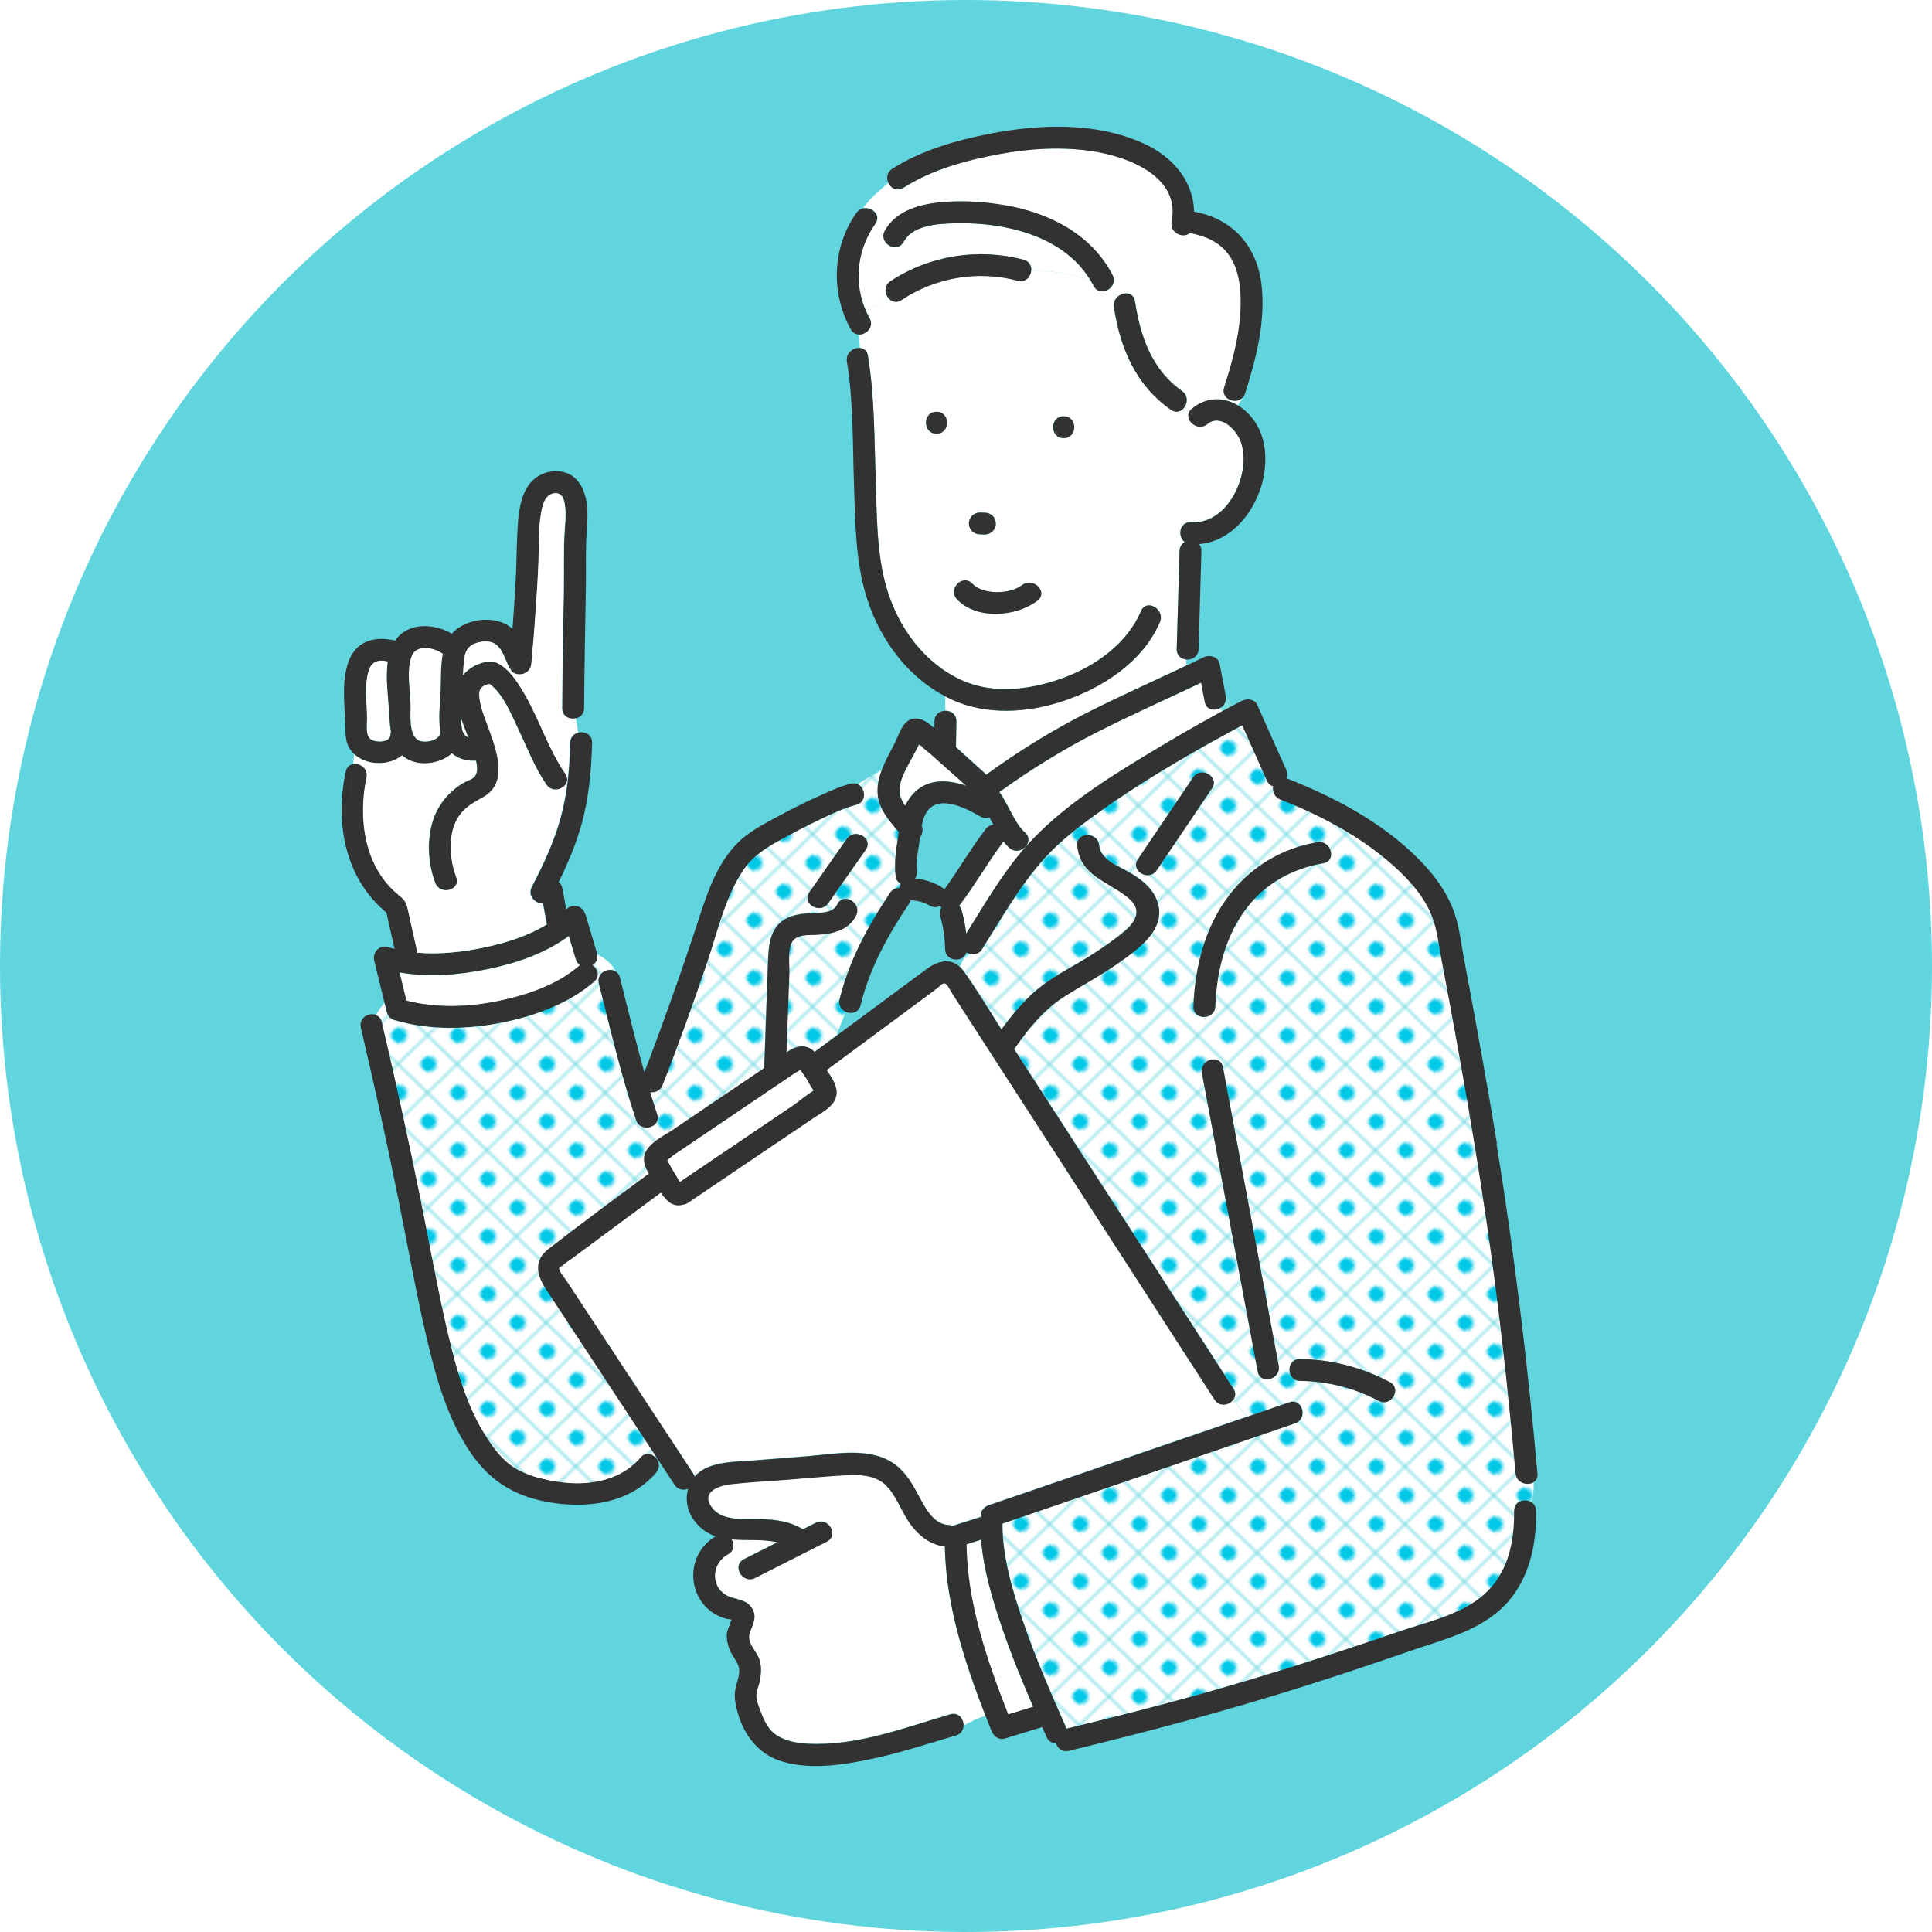 <?xml version="1.0" encoding="UTF-8"?><svg xmlns="http://www.w3.org/2000/svg" xmlns:xlink="http://www.w3.org/1999/xlink" viewBox="0 0 280 280"><defs><style>.f{fill:#fff;}.g{fill:#78dcdc;}.h{fill:#60d5de;}.i{fill:#323232;}.j{fill:url(#e);}.k{fill:none;}.l{fill:#00c8e7;}</style><pattern id="e" x="0" y="0" width="12.5" height="12.5" patternTransform="translate(-3326.29 -7686.02) rotate(-44.14) scale(.46) skewX(1.72)" patternUnits="userSpaceOnUse" viewBox="0 0 12.5 12.5"><g><rect class="k" width="12.5" height="12.5"/><rect class="f" x="0" y="0" width="12.5" height="12.5"/><circle class="l" cx="6.25" cy="6.25" r="2.43"/></g></pattern></defs><g id="a"/><g id="b"><g id="c"><g id="d"><circle class="h" cx="140" cy="140" r="140"/><g><g><path class="f" d="M66.98,105.72c.13,.59,.48,.98,.92,1.18-.37-.94-.76-1.9-1.07-2.87,0,.58,.04,1.15,.15,1.69Z"/><path class="f" d="M56.38,103.12c-.11-2.12-.52-4.87-.18-7.27-1.2-.27-2.28-.16-2.76,1.26-.69,2.07-.3,4.77-.26,6.94,.02,.94-.3,2.59,.61,3.14,.74,.45,2.75,.46,2.79-.71,0-.16,.03-.3,.07-.43-.17-.96-.23-1.97-.28-2.93Z"/><path class="f" d="M63.87,100.07c.07-1.68-.02-3.61,.32-5.34-1.35-.95-3.89-1.44-4.56,.41-.72,1.98-.23,4.71-.14,6.78,.06,1.38-.35,4.56,1.16,5.36,.92,.49,3.21,.05,3.18-1.26-.34-1.94-.04-4.18,.04-5.96Z"/><path class="f" d="M58.9,145.03c4.39,1.11,9.05,.95,13.46,.02,4.04-.85,8.36-2.29,11.53-5.04,.05-.05,.11-.09,.17-.13-.27-.18-.49-.46-.61-.85-.34-1.13-.67-2.26-1.01-3.38-3.4,2.53-7.67,3.97-11.75,4.8-4.13,.84-8.59,1.23-12.79,.48,.33,1.37,.67,2.74,1,4.1Z"/><path class="i" d="M84.79,132.44c-.34-1.14-1.79-1.55-2.65-.7-.02,.02-.05,.05-.07,.07-.19-1.02-.38-2.04-.57-3.07-.08-.42-.27-.71-.53-.9,1.35-2.76,2.55-5.59,3.36-8.55,1.03-3.79,1.38-7.73,1.48-11.64,.03-1.2-1.06-1.7-1.97-1.48,.25,1.76,.42,3.52,.42,5.28,0-1.76-.17-3.52-.42-5.28-.63,.15-1.18,.64-1.19,1.48-.09,3.65-.4,7.27-1.36,10.8-.96,3.54-2.51,6.85-4.2,10.09-.67,1.29,.53,2.48,1.62,2.39,.19,1.02,.37,2.03,.56,3.05-2.85,1.75-6.22,2.76-9.41,3.41-3.04,.62-6.28,.96-9.44,.67,.03-.19,.03-.4-.02-.63-.29-1.28-.57-2.55-.86-3.83-.16-.73-.31-1.47-.49-2.2-.23-.88-.66-1.21-1.38-1.81-4.87-4.03-5.75-11.04-4.51-16.91,.28-1.31-.95-2.12-1.94-1.96-.23,2.06-.4,4.14-.21,6.11-.2-1.96-.03-4.05,.21-6.11-.52,.08-.97,.43-1.12,1.12-1.58,7.47-.11,15.45,5.9,20.42,.39,1.75,.78,3.5,1.18,5.26-.34-.08-.67-.17-1-.27-1.19-.37-2.22,.81-1.95,1.95,.5,2.05,1,4.1,1.5,6.15,.38-.45,.74-.87,.99-1.28-.24,.4-.61,.83-.99,1.28,.09,.38,.19,.76,.28,1.14,.02,.09,.05,.18,.09,.26,.12,.48,.45,.9,1.06,1.08,5.2,1.54,10.79,1.38,16.06,.27,4.61-.97,9.33-2.74,12.93-5.86,.9-.78,.51-1.86-.27-2.37,.51-.3,.84-.87,.67-1.6-.61-.28-1.27-.46-1.95-.54,.68,.08,1.34,.26,1.95,.54,0-.03-.01-.06-.02-.1l-1.71-5.74Zm-.9,7.56c-3.18,2.75-7.49,4.19-11.53,5.04-4.41,.93-9.07,1.09-13.46-.02-.33-1.37-.67-2.74-1-4.1,4.21,.75,8.67,.37,12.79-.48,4.08-.83,8.35-2.28,11.75-4.8,.34,1.13,.67,2.26,1.01,3.38,.12,.4,.34,.67,.61,.85-.06,.04-.11,.08-.17,.13Z"/><path class="i" d="M84.87,72.14c-.36-1.65-1.34-3.22-3.06-3.69-1.93-.53-4.06,.24-5.2,1.86-1.22,1.73-1.45,4.01-1.59,6.07-.16,2.56-.14,5.13-.28,7.69-.13,2.36-.29,4.73-.47,7.09-.38-.37-.83-.68-1.39-.9-1.98-.77-4.37-.51-6.18,.57-.48,.29-.88,.63-1.21,1.01-2.57-1.49-6.24-1.7-8.13,.87-.03,.05-.06,.1-.09,.14-2.58-.66-5.33-.15-6.55,2.53-1.3,2.86-.77,6.62-.68,9.7,.03,1.18-.02,2.38,.64,3.42,.19,.31,.43,.58,.69,.82,.09-.78,.19-1.55,.26-2.3-.08,.75-.17,1.52-.26,2.3,.68,.62,1.57,1.02,2.48,1.19,1.61,.3,3.29-.07,4.44-1.03,.55,.5,1.27,.88,2.22,1.06,1.68,.33,3.68-.18,5.01-1.33,.22,.18,.45,.34,.72,.49,.82,.45,1.79,.62,2.76,.56,0,.03,.01,.07,.02,.1,.15,.8,.3,1.75-.37,2.34-.39,.34-1.04,.5-1.49,.77-.56,.34-1.1,.73-1.59,1.16-1.5,1.3-2.56,3.09-3.03,5.02-.66,2.66-.44,5.75,.55,8.31,.72,1.88,3.79,1.07,3.05-.84-.09-.24-.18-.49-.25-.75-.38-1.23-.55-2.54-.54-3.82,.02-1.35,.28-2.7,.95-3.88,.9-1.58,2.25-2.29,3.78-3.15,3.55-1.99,1.99-6.49,.93-9.48-.59-1.65-1.41-3.44-1.53-5.22-.07-1.15,.57-1.49,1.48-1.69,2.02,1.46,3.19,4.53,4.2,6.63,1.28,2.66,2.35,5.53,4.05,7.97,.07,.1,.14,.18,.22,.26,1.24,1.22,3.62-.27,2.52-1.85-2.5-3.61-3.78-7.97-6.02-11.74-.91-1.54-2.07-3.39-3.72-4.24-1.54-.8-4.05,.33-5.09,1.7,.03-.83,.09-1.65,.2-2.46,.18-1.35,.89-2.09,2.3-2.35,2.67-.49,3.15,1.36,4.03,3.37,.08,.18,.18,.33,.28,.45,.46,1.35,2.93,1.13,3.1-.64,.25-2.64,.45-5.28,.64-7.92,.16-2.29,.3-4.58,.39-6.87,.09-2.18,0-4.39,.3-6.55,.18-1.25,.47-3.25,2.04-3.4,1.33-.13,1.48,1.37,1.55,2.4,.08,1.18-.07,2.34-.13,3.52-.14,2.63-.05,5.29-.09,7.92-.09,5.77-.21,11.54-.25,17.3,0,1.23,1.14,1.72,2.06,1.46-.28-1.66-.58-3.32-.84-4.97,.25,1.66,.56,3.32,.84,4.97,.6-.17,1.1-.65,1.11-1.46,.04-5.94,.17-11.87,.26-17.8,.04-2.61-.06-5.26,.12-7.87,.11-1.61,.22-3.22-.13-4.81Zm-28.28,34.35c-.05,1.17-2.05,1.16-2.79,.71-.91-.55-.59-2.2-.61-3.14-.04-2.17-.43-4.87,.26-6.94,.48-1.42,1.56-1.53,2.76-1.26-.35,2.4,.06,5.15,.18,7.27,.05,.96,.11,1.97,.28,2.93-.04,.13-.07,.27-.07,.43Zm7.28-6.41c-.08,1.78-.38,4.01-.04,5.96,.03,1.31-2.26,1.75-3.18,1.26-1.51-.8-1.1-3.97-1.16-5.36-.08-2.08-.58-4.8,.14-6.78,.67-1.85,3.21-1.37,4.56-.41-.35,1.73-.25,3.66-.32,5.34Zm4.02,6.84c-.44-.21-.79-.59-.92-1.18-.11-.54-.15-1.11-.15-1.69,.31,.97,.7,1.93,1.07,2.87Z"/><path class="f" d="M83.51,104.08c-.92,.26-2.07-.23-2.06-1.46,.04-5.77,.16-11.54,.25-17.3,.04-2.63-.04-5.29,.09-7.92,.06-1.18,.22-2.34,.13-3.52-.07-1.03-.22-2.53-1.55-2.4-1.56,.15-1.86,2.15-2.04,3.4-.31,2.16-.22,4.37-.3,6.55-.09,2.29-.23,4.58-.39,6.87-.18,2.64-.39,5.28-.64,7.92-.16,1.77-2.64,2-3.1,.64-.11-.12-.21-.27-.28-.45-.88-2.01-1.36-3.86-4.03-3.37-1.41,.26-2.12,.99-2.3,2.35-.11,.81-.16,1.64-.2,2.46,1.04-1.36,3.56-2.49,5.09-1.7,1.64,.85,2.8,2.7,3.72,4.24,2.24,3.77,3.52,8.13,6.02,11.74,1.1,1.58-1.28,3.08-2.52,1.85-.08-.07-.15-.16-.22-.26-1.69-2.44-2.76-5.31-4.05-7.97-1.01-2.1-2.18-5.16-4.2-6.63-.9,.2-1.55,.54-1.48,1.69,.12,1.77,.94,3.56,1.53,5.22,1.07,2.99,2.62,7.5-.93,9.48-1.53,.86-2.88,1.57-3.78,3.15-.67,1.18-.94,2.54-.95,3.88-.01,1.27,.16,2.59,.54,3.82,.08,.25,.16,.5,.25,.75,.73,1.91-2.33,2.73-3.05,.84-.98-2.56-1.2-5.66-.55-8.31,.48-1.92,1.53-3.72,3.03-5.02,.49-.43,1.03-.82,1.59-1.16,.45-.27,1.1-.43,1.49-.77,.67-.59,.53-1.53,.37-2.34,0-.03-.01-.07-.02-.1-.97,.06-1.93-.11-2.76-.56-.27-.15-.5-.31-.72-.49-1.33,1.15-3.33,1.66-5.01,1.33-.94-.18-1.67-.56-2.22-1.06-1.16,.96-2.83,1.33-4.44,1.03-.91-.17-1.79-.57-2.48-1.19-.06,.47-.11,.94-.17,1.41,.99-.16,2.21,.66,1.94,1.96-1.24,5.87-.35,12.87,4.51,16.91,.72,.6,1.15,.93,1.38,1.81,.19,.73,.33,1.47,.49,2.2,.29,1.28,.57,2.55,.86,3.83,.05,.23,.05,.44,.02,.63,3.15,.28,6.4-.05,9.44-.67,3.19-.65,6.56-1.66,9.41-3.41-.19-1.02-.37-2.03-.56-3.05-1.09,.09-2.29-1.1-1.62-2.39,1.69-3.24,3.24-6.55,4.2-10.09,.96-3.53,1.28-7.15,1.36-10.8,.02-.84,.56-1.33,1.19-1.48-.1-.7-.21-1.4-.33-2.1Z"/><path class="i" d="M94.95,211.15c-1.18,1.33-2.42,2.62-3.73,3.87,1.31-1.25,2.55-2.54,3.73-3.87-.56-.55-1.44-.72-2.1,.05-3.21,3.75-8.4,4.27-13,3.36-1.7-.33-3.45-.81-4.96-1.66-1.78-1.01-3.18-2.77-4.27-4.46-3.08-4.76-4.59-10.43-5.85-15.9-1.45-6.28-2.57-12.64-3.85-18.96-1.73-8.52-3.57-17.01-5.57-25.47-.13-.55-.46-.88-.85-1.03-.44,.9-.53,1.9,.31,3.02-.84-1.12-.75-2.12-.31-3.02-1.04-.4-2.54,.44-2.2,1.87,1.92,8.16,3.71,16.35,5.38,24.57,1.41,6.92,2.61,13.89,4.24,20.76,1.34,5.66,3.04,11.6,6.4,16.42,2.7,3.87,6.08,6,10.68,6.91,5.65,1.11,12.13,.45,16.09-4.18,.66-.78,.43-1.73-.14-2.29Z"/></g><g><path class="j" d="M129.84,127c-.26-1.85,.04-3.68,.31-5.51,.05-.31,.09-.62,.13-.93-1.41-1.64-2.9-3.32-3.06-5.56-.08-1.18,.19-2.35,.63-3.48-1.19,.7-2.43,1.37-3.54,2.15,1.14,.55,1.35,2.56-.22,2.97-1.77,.46-3.49,1.29-5.14,2.07-2.07,.98-4.11,2.05-6.11,3.16-2.08,1.15-3.88,2.34-5.21,4.36-2.64,4-3.72,9.06-5.25,13.55-1.22,3.57-2.47,7.14-3.77,10.69-1.82,.53-2.79,4.33-4.66,6.9,.09,.31,.19,.62,.28,.93-.13-.01-.25-.04-.37-.08-.4,1.61-.83,3.2-1.28,4.78-.16-.16-.3-.38-.39-.64-2.16-6.48-3.74-13.18-5.4-19.8-.4-1.6,1.53-2.46,2.54-1.67-.61-1.16-1.62-2.05-2.8-2.59,.18,.73-.16,1.3-.67,1.6,.78,.5,1.17,1.59,.27,2.37-3.6,3.12-8.32,4.88-12.93,5.86-5.27,1.11-10.86,1.27-16.06-.27-.61-.18-.95-.6-1.06-1.08-.03-.08-.06-.17-.09-.26-.09-.38-.19-.76-.28-1.14-.45,.54-.92,1.11-1.22,1.72,.4,.15,.72,.48,.85,1.03,1.99,8.46,3.84,16.95,5.57,25.47,1.28,6.32,2.4,12.68,3.85,18.96,1.26,5.47,2.76,11.14,5.85,15.9,1.1,1.69,2.49,3.45,4.27,4.46,1.51,.86,3.27,1.33,4.96,1.66,4.6,.91,9.79,.39,13-3.36,.66-.77,1.54-.6,2.1-.05,11.39-12.81,17.3-29.03,27.63-43.96,.32-.63,.95-1.9-.32-2.53-3.8-3.14-7.52-7.14-11.51-10.12,.17-4.91,.35-9.82,.52-14.73,.1-2.89,.2-5.89,3.35-7.03,1.17-.43,2.43-.45,3.66-.5,1.12-.05,2.5-.11,3.05-1.24,.9-1.83,3.63-.22,2.73,1.6-1.08,2.2-3.55,2.71-5.79,2.81-1.12,.05-2.81-.1-3.47,1-.7,1.16-.37,3.3-.42,4.62-.14,3.8-.27,7.6-.41,11.4,.85-.55,1.76-.99,2.66-.83,.58,.1,1.03,.39,1.41,.77,1.09-.8,2.17-1.61,3.26-2.41,.35-1.15,.88-2.27,1.28-3.38-.63-.29-1.11-.94-.89-1.81,1.36-5.59,4.13-10.67,7.31-15.42,.36-.53,.87-.74,1.37-.72,.02-.22,.09-.44,.19-.63-.37-.15-.67-.49-.74-1.05Zm-4.37-3.83c-1.81,2.58-3.62,5.16-5.43,7.74-1.16,1.66-3.91,.07-2.73-1.6,1.81-2.58,3.62-5.16,5.43-7.74,1.16-1.66,3.91-.07,2.73,1.6Z"/><path class="f" d="M176.89,102.58c-.83,.5-2.05,.33-2.27-.88-.17-.92-.35-1.85-.52-2.77-5.05,2.41-10.18,4.67-15.16,7.21-4.93,2.51-9.62,5.42-14.09,8.65,1.39,1.9,2.21,4.55,3.71,5.85,.09,.08,.17,.16,.24,.25-.25-.66-.49-1.34-.99-1.84,.5,.5,.74,1.17,.99,1.84,.17,.21,.25,.44,.27,.67,.07,.16,.15,.31,.24,.46,.16-.17,.32-.35,.48-.52,5.17-5.34,11.84-9.39,18.18-13.19,3.01-1.8,6.06-3.56,9.15-5.22-.08-.17-.15-.35-.21-.52Z"/><path class="f" d="M140.03,135.31c2.82-4.53,5.62-9.36,9.26-13.28-.09-.15-.17-.3-.24-.46,.12,1.2-1.54,2.37-2.75,1.32-.31-.27-.6-.59-.86-.94-2.27,3.01-4.13,6.32-6.42,9.32,.15,.17,.28,.38,.35,.65,.31,1.11,.53,2.25,.67,3.39Z"/><path class="f" d="M176,202.81c-.13-.2-.26-.4-.39-.6-7.15-11.07-14.3-22.15-21.45-33.22-4.13-6.39-8.25-12.78-12.38-19.16-1.25-1.94-2.5-3.87-3.75-5.81-.33-.51-.78-1.63-1.27-1.54-.28,.05-.74,.55-.97,.72-.68,.51-1.37,1.01-2.05,1.52-2.24,1.66-4.48,3.32-6.73,4.98-2.41,1.78-4.81,3.56-7.22,5.34,.59,.9,1.32,1.91,1.43,2.95,.22,2.06-1.87,3.02-3.31,3.99-2.34,1.58-4.68,3.16-7.02,4.74-3.73,2.52-7.46,5.04-11.19,7.56-.24,.16-.47,.24-.69,.26-1.53,.45-2.48-.57-3.25-1.73-2.32,1.72-4.64,3.43-6.96,5.15-1.98,1.47-3.96,2.93-5.94,4.4-.49,.36-1.08,.7-1.52,1.13-.41,.39-.42,.11-.23,.61,.19,.51,.68,1.04,.98,1.49,.77,1.18,1.55,2.36,2.32,3.53,2.21,3.36,4.41,6.71,6.62,10.07,3.14,4.78,6.28,9.55,9.42,14.33,.1,.15,.17,.3,.21,.45,.51-.58,1.19-1.07,2.04-1.41,2.01-.8,4.34-.76,6.46-.93,2.59-.2,5.18-.41,7.77-.61,4.13-.32,9.32-1.47,12.89,1.28,1.55,1.19,2.49,2.91,3.4,4.61,.89,1.67,2.08,3.97,4.24,4.07,.22,0,.41,.06,.58,.13,0,0,.02,0,.03-.01,1.35-.43,2.69-.85,4.04-1.28,0-.06,0-.12,0-.17,.04-.73,.47-1.29,1.16-1.53,1.16-.4,2.32-.79,3.48-1.19,11.32-3.88,22.64-7.76,33.96-11.64l-2.04-2.43c-.61,.77-1.98,1.02-2.68-.07Z"/><path class="f" d="M132.11,221.11c-1.31-1.69-1.98-3.81-3.34-5.46-1.62-1.96-4.09-1.99-6.44-1.86-2.72,.16-5.45,.42-8.17,.63-2.73,.21-5.48,.34-8.2,.65-1.9,.21-4.53,1.17-2.75,3.46,1.37,1.77,4.12,1.59,6.11,1.6,2.36,0,4.64,.16,6.74,1.31,.1,.06,.19,.12,.27,.18,.63-.32,1.26-.64,1.88-.95,1.82-.92,3.42,1.81,1.6,2.73-3.47,1.76-6.94,3.51-10.4,5.27-1.82,.92-3.42-1.81-1.6-2.73,1.61-.81,3.22-1.63,4.83-2.44-2.12-.5-4.45-.23-6.64-.43,.44,.69,.42,1.66-.5,2.16-2.67,1.46-2.53,5.32,.5,6.26,1.14,.35,2.29,.45,2.97,1.57,.76,1.25,.15,2.27-.3,3.47-.57,1.52,.96,2.66,1.39,4.03,.3,.94,.23,1.94,.07,2.89-.11,.66-.44,1.33-.52,1.99-.1,.88,.36,1.93,.67,2.73,.52,1.36,1.11,2.6,2.4,3.38,1.28,.78,2.83,1.04,4.3,1.13,7.07,.4,14.03-2.28,20.7-4.25,1.22-.36,2,.68,1.95,1.66,1.07-.55,2.14-1.21,3.21-1.36-3.05-7.84-5.78-16.17-5.92-24.61-1.99-.26-3.56-1.4-4.81-3Z"/><path class="j" d="M219.71,213.52c-.82-9.15-1.78-18.28-2.96-27.39-1.81-13.98-4.19-27.87-6.77-41.72-.34-1.85-.7-3.69-1.04-5.54-.36-1.98-.58-4.02-1.28-5.91-1.08-2.93-3.29-5.38-5.57-7.44-4.73-4.25-10.58-7.38-16.48-9.67-.87-.34-1.16-1.18-1.03-1.92-.36-.08-.69-.33-.9-.8-1.2-2.68-2.4-5.36-3.59-8.04-.92,.49-1.84,.99-2.75,1.49-6.23,3.43-12.39,7.07-18.17,11.22-2.74,1.96-5.46,4.06-7.73,6.56-3.55,3.92-6.26,8.72-9.07,13.19-.56,.89-1.56,.89-2.24,.46-.07,.23-.18,.41-.33,.56-.25,.5-.48,1-.68,1.51,.2,.19,.4,.41,.59,.68,1.92,2.71,3.66,5.58,5.44,8.4,1.75-2.41,3.66-4.7,6.07-6.49,2.15-1.61,4.6-2.79,6.86-4.23,1.71-1.09,3.44-2.24,4.98-3.58,1.67-1.45,2.46-3.07,.55-4.7-2.88-2.45-7.09-3.2-7.47-7.66-.17-2.03,2.99-2.02,3.17,0,.18,2.04,2.88,3.02,4.39,3.9,1.58,.92,3.15,2.11,3.89,3.83,1.87,4.32-2.74,7.38-5.75,9.5-2.53,1.78-5.28,3.17-7.86,4.86-2.79,1.83-4.88,4.44-6.78,7.14-.07,.1-.14,.18-.22,.26,4.17,6.46,8.35,12.92,12.52,19.38,6.42,9.95,12.85,19.89,19.27,29.84,.4,.62,.3,1.23-.05,1.67l2.04,2.43c2.04-.7,4.07-1.4,6.11-2.09,1.94-.66,2.76,2.4,.84,3.05-4.23,1.45-8.46,2.9-12.69,4.35-9.91,3.4-19.82,6.79-29.72,10.18,0,4.9,1.48,9.78,3.05,14.36,1.75,5.1,3.9,10.05,6.08,14.97,.06,.13,.1,.26,.12,.39,6.26-1.52,12.51-3.09,18.72-4.81,9.92-2.75,19.72-5.91,29.45-9.25,4.12-1.42,9.08-2.42,12.42-5.42,3.47-3.11,4.4-7.63,4.32-12.12-.03-1.48,1.62-1.88,2.55-1.22,.18-.94,.29-1.9,.25-2.86-.89,.49-2.39,.04-2.51-1.33Zm-52.07-87.4c-1.14,1.68-3.88,.1-2.73-1.6,2.67-3.96,5.34-7.91,8.01-11.87,1.14-1.68,3.88-.1,2.73,1.6-2.67,3.96-5.34,7.91-8.01,11.87Zm14.63,72.65c-.33-1.79-.67-3.58-1-5.36-2.36-12.63-4.72-25.26-7.08-37.89-.37-2,2.68-2.84,3.05-.84l1,5.36c2.36,12.63,4.72,25.26,7.08,37.89,.37,2-2.68,2.84-3.05,.84Zm-1.56-67.21c-3.14,4.07-4.4,9.24-4.58,14.3-.08,2.04-3.24,2.04-3.17,0,.22-5.78,1.69-11.59,5.28-16.23,3.13-4.05,7.64-6.72,12.69-7.56,2-.33,2.85,2.72,.84,3.05-4.39,.73-8.31,2.9-11.06,6.44Zm19.1,71.47c-3.54-1.88-7.4-2.85-11.41-2.9-2.04-.03-2.04-3.19,0-3.17,4.57,.06,8.97,1.2,13.01,3.34,1.8,.96,.2,3.69-1.6,2.73Z"/><path class="h" d="M137.01,137.52c-.03-1.63-.26-3.19-.7-4.76-.14-.49-.05-.91,.17-1.24-.09-.07-.16-.15-.23-.24-.41,.22-.93,.26-1.46-.05-.87-.51-1.79-.76-2.8-.77-.04,.17-.11,.35-.23,.53-3.04,4.54-5.69,9.32-6.99,14.66-.27,1.11-1.35,1.33-2.16,.97-.4,1.11-.93,2.23-1.28,3.38,2.59-1.91,5.17-3.83,7.76-5.74,1.72-1.27,3.44-2.54,5.16-3.82,1.56-1.16,3.39-1.73,4.87-.35,.2-.51,.43-1.01,.68-1.51-.84,.88-2.75,.53-2.78-1.06Z"/><path class="g" d="M176.89,102.58c.06,.17,.13,.35,.21,.52,.5-.27,1.01-.53,1.52-.8-.32-.49-.63-.99-.96-1.48v.04c.16,.79-.23,1.39-.77,1.72Z"/><path class="f" d="M179.87,69.14c.45-1.69,.55-3.57-.09-5.23-.67-1.74-2.94-3.98-4.79-2.46-1.26,1.04-2.98-.22-2.75-1.43-.3-.2-.59-.43-.87-.7-.44,.38-1.05,.49-1.69,.05-5.05-3.52-7.36-8.93-8.25-14.88-.1-.66,.17-1.19,.58-1.54-.42-.38-.88-.72-1.36-1.02-.69,.46-1.67,.45-2.16-.5-.14-.26-.28-.51-.43-.76-2.66-.99-5.73-1.38-8.6-1.59,0,.94-.78,1.92-1.96,1.6-5.78-1.54-11.85-.5-16.84,2.79-.8,.53-1.57,.21-1.99-.4-1,.86-2.01,1.62-3.34,1.54,.2,.5,.43,1,.7,1.48,.7,1.26-.47,2.43-1.56,2.37,.05,.65,.1,1.3,.15,1.96,.55,.05,1.05,.4,1.17,1.14,.96,5.88,.92,11.93,1.12,17.87,.18,5.18,.11,10.63,1.55,15.66,1.65,5.76,5.48,11.08,11.07,13.55,4.64,2.05,10.2,1.26,14.8-.49,4.62-1.76,9.05-4.95,11.04-9.6,.8-1.87,3.53-.26,2.73,1.6-2.46,5.77-8.33,9.57-14.1,11.47-5.15,1.7-11.05,2.06-16.08-.24-.31-.14-.61-.3-.92-.45v2.05c.81-.02,1.63,.49,1.63,1.53,0,1.2-.06,2.4-.06,3.6,0,.05,0,.09,0,.14,1.38,1.25,2.75,2.52,4.14,3.76,.09,.08,.17,.17,.23,.25,4.57-3.32,9.35-6.3,14.39-8.87,4.81-2.45,9.75-4.64,14.63-6.96-.04-.29-.06-.59-.07-.88-.73-.07-1.39-.58-1.36-1.52,.14-4.73,.27-9.46,.41-14.18,.02-.63,.34-1.07,.76-1.31-1.09-.82-.8-2.95,.88-2.86,3.8,.21,6.39-3.19,7.28-6.56Zm-38.99,5.6c.28-.28,.72-.47,1.12-.46,.25,0,.49,.01,.74,.02,.43,0,.81,.18,1.12,.46,.31,.29,.45,.71,.46,1.12,.02,.39-.19,.85-.46,1.12-.28,.28-.72,.47-1.12,.46-.25,0-.49-.01-.74-.02-.43,0-.81-.18-1.12-.46-.31-.29-.45-.71-.46-1.12-.02-.39,.19-.85,.46-1.12Zm-5.16-11.89c-2.04,0-2.04-3.17,0-3.17s2.04,3.17,0,3.17Zm14.64,24.19c-3.05,2.36-8.85,2.83-11.68-.2-1.39-1.49,.84-3.73,2.24-2.24,1.54,1.65,5.48,1.53,7.2,.2,1.59-1.23,3.85,.99,2.24,2.24Zm3.78-23.54c-2.04,0-2.04-3.17,0-3.17s2.04,3.17,0,3.17Z"/><path class="f" d="M126.83,32.45c-2.53,3.58-3.11,8.16-1.51,12.18,1.33,.08,2.34-.68,3.34-1.54-.48-.69-.5-1.74,.4-2.34,5.67-3.74,12.72-4.85,19.28-3.11,.79,.21,1.12,.82,1.12,1.45,2.88,.2,5.95,.6,8.6,1.59-2.65-4.42-7.35-6.72-12.33-7.71-2.52-.5-5.11-.67-7.67-.59-2.38,.07-5.81,.31-7.09,2.67-.98,1.79-3.71,.19-2.73-1.6,1.64-3.01,5.26-3.9,8.43-4.16,3.02-.25,6.11-.04,9.1,.48,6.31,1.09,12.42,4.21,15.47,10.08,.45,.86,.06,1.68-.57,2.1,.48,.31,.94,.65,1.36,1.02,.84-.71,2.27-.65,2.47,.7,.76,5.05,2.45,9.96,6.8,12.98,1.04,.72,.81,2.06,.09,2.68,.27,.26,.56,.5,.87,.7,.05-.28,.21-.56,.51-.81,2.1-1.73,4.58-1.69,6.62-.49,.24-.35,.51-.7,.72-1.08-1.02,1.01-3.19,.16-2.66-1.51,1.4-4.4,2.64-9.06,2.36-13.72-.12-2-.61-4.11-1.85-5.72-1.36-1.75-3.39-2.55-5.5-2.94-.94,.85-2.95-.01-2.62-1.65,1.3-6.55-6.27-9.39-11.4-10.19-4.48-.7-9.15-.41-13.59,.41-4.78,.88-9.75,2.22-13.87,4.87-.94,.6-1.84,.06-2.18-.74-1.39,1.18-2.8,2.35-3.73,3.73,1.25-.31,2.73,.94,1.81,2.25Z"/><path class="f" d="M142.18,223.14c-.7,.22-1.4,.44-2.11,.67,.09,8.47,2.96,16.82,6.04,24.66l3.62-1.11c-1.61-3.73-3.16-7.5-4.48-11.34-1.41-4.11-2.72-8.48-3.07-12.87Z"/><path class="f" d="M140.04,113.88c-1.7-1.52-3.41-3.04-5.11-4.56-.4-.36-1.07-.81-1.38-1.23-.17-.06-.29-.13-.36-.2-.27,.63-.65,1.24-.96,1.83-.75,1.46-1.97,3.34-1.85,5.05,.05,.72,.38,1.39,.82,2.01,.11-.25,.24-.5,.39-.73,2.03-3.26,5.36-3.24,8.45-2.17Z"/><path class="h" d="M136.85,128.9c2.08-2.85,3.85-5.93,5.99-8.74,.31-.4,.71-.6,1.12-.65-.19-.36-.38-.72-.57-1.07-.39,.16-.85,.16-1.33-.12-2.61-1.53-7.11-3.68-8.3,.61-.07,.25-.13,.51-.18,.77,.25,.6,.09,1.23-.26,1.69-.05,.39-.1,.78-.15,1.15-.17,1.14-.44,2.46-.28,3.61,.06,.46-.05,.85-.26,1.17,1.32,.11,2.59,.5,3.75,1.18,.2,.11,.35,.25,.47,.4Z"/><path class="i" d="M183.24,68.42c.37-2.58,.04-5.35-1.52-7.51-2.17-3.02-5.96-4.17-8.97-1.69-1.58,1.3,.68,3.53,2.24,2.24,1.85-1.52,4.12,.72,4.79,2.46,.64,1.66,.54,3.54,.09,5.23-.9,3.37-3.48,6.77-7.28,6.56-1.68-.09-1.97,2.04-.88,2.86-.43,.24-.75,.68-.76,1.31-.14,4.73-.27,9.46-.41,14.18-.06,2.04,3.11,2.04,3.17,0,.14-4.73,.27-9.46,.41-14.18,.01-.43-.12-.77-.34-1.02,5.16-.43,8.76-5.54,9.47-10.43Z"/><path class="i" d="M172.92,112.66c-2.67,3.96-5.34,7.91-8.01,11.87-1.14,1.69,1.6,3.28,2.73,1.6,2.67-3.96,5.34-7.91,8.01-11.87,1.14-1.69-1.6-3.28-2.73-1.6Z"/><path class="i" d="M154.16,60.33c-2.04,0-2.04,3.17,0,3.17s2.04-3.17,0-3.17Z"/><path class="i" d="M135.73,62.85c2.04,0,2.04-3.17,0-3.17s-2.04,3.17,0,3.17Z"/><path class="i" d="M142.74,77.46c.4,0,.84-.18,1.12-.46,.27-.27,.48-.73,.46-1.12-.02-.41-.15-.83-.46-1.12-.31-.29-.69-.45-1.12-.46-.25,0-.49-.01-.74-.02-.4,0-.84,.18-1.12,.46-.27,.27-.48,.73-.46,1.12,.02,.41,.15,.83,.46,1.12,.31,.29,.69,.45,1.12,.46,.25,0,.49,.01,.74,.02Z"/><path class="i" d="M96.03,157.24c2.28-5.76,4.35-11.61,6.36-17.47,1.53-4.48,2.61-9.55,5.25-13.55,1.33-2.02,3.13-3.2,5.21-4.36,2.01-1.11,4.04-2.18,6.11-3.16,1.65-.78,3.36-1.61,5.14-2.07,1.97-.51,1.14-3.56-.84-3.05-1.54,.4-3.03,1.09-4.47,1.74-1.98,.88-3.92,1.86-5.83,2.89-2.22,1.19-4.53,2.33-6.28,4.18-3.2,3.37-4.47,7.99-5.9,12.29-1.66,5.01-3.4,10-5.23,14.96-.83,2.26-1.67,4.52-2.56,6.77-.75,1.9,2.31,2.72,3.05,.84Z"/><path class="i" d="M216.95,165.76c-1.18-7.25-2.48-14.47-3.82-21.69-.31-1.67-.63-3.35-.94-5.02-.42-2.21-.65-4.52-1.38-6.66-1.02-3.01-2.97-5.64-5.19-7.87-5.29-5.33-12.24-9.02-19.17-11.72,.14-.37,.15-.81-.05-1.26-1.4-3.14-2.81-6.28-4.21-9.42-.36-.81-1.47-.92-2.17-.57-4.1,2.11-8.12,4.4-12.07,6.77-6.33,3.8-13,7.84-18.18,13.19-3.88,4.01-6.79,9.07-9.74,13.8-.13-1.15-.35-2.28-.67-3.39-.08-.27-.2-.48-.35-.65,2.29-3,4.15-6.31,6.42-9.32,.26,.34,.55,.66,.86,.94,1.53,1.33,3.78-.9,2.24-2.24-1.49-1.3-2.32-3.95-3.71-5.85,4.48-3.24,9.16-6.14,14.09-8.65,4.99-2.54,10.11-4.8,15.16-7.21,.17,.92,.35,1.85,.52,2.77,.38,2,3.43,1.15,3.05-.84-.29-1.55-.59-3.11-.88-4.66-.2-1.07-1.48-1.36-2.33-.95-5.68,2.78-11.49,5.29-17.13,8.16-5.04,2.57-9.83,5.55-14.39,8.87-.07-.09-.14-.17-.23-.25-1.39-1.24-2.76-2.51-4.14-3.76,0-.05,0-.09,0-.14,0-1.2,.06-2.4,.06-3.6,0-2.04-3.16-2.04-3.17,0,0,.34,0,.67-.01,1-.2-.17-.4-.34-.6-.5-.95-.78-2.19-1.31-3.31-.51-.93,.66-1.34,2.2-1.84,3.18-1.13,2.2-2.67,4.73-2.48,7.3,.16,2.25,1.65,3.92,3.06,5.56-.04,.31-.09,.63-.13,.93-.27,1.83-.56,3.66-.31,5.51,.08,.56,.37,.89,.74,1.05-.1,.19-.17,.41-.19,.63-.5-.02-1.02,.19-1.37,.72-3.18,4.75-5.95,9.83-7.31,15.42-.48,1.98,2.57,2.82,3.05,.84,1.3-5.34,3.95-10.13,6.99-14.66,.12-.18,.19-.36,.23-.53,1.01,.01,1.92,.27,2.8,.77,.53,.31,1.05,.28,1.46,.05,.07,.08,.15,.16,.23,.24-.22,.32-.3,.74-.17,1.24,.44,1.57,.67,3.13,.7,4.76,.03,1.86,2.66,2.02,3.1,.49,.69,.44,1.68,.43,2.24-.46,2.81-4.46,5.52-9.26,9.07-13.19,2.27-2.51,4.99-4.6,7.73-6.56,5.78-4.15,11.94-7.79,18.17-11.22,.91-.5,1.83-1,2.75-1.49,1.2,2.68,2.4,5.36,3.59,8.04,.21,.47,.54,.72,.9,.8-.13,.73,.16,1.58,1.03,1.92,5.9,2.3,11.76,5.42,16.48,9.67,2.29,2.06,4.49,4.51,5.57,7.44,.7,1.89,.92,3.94,1.28,5.91,.34,1.85,.7,3.69,1.04,5.54,2.58,13.85,4.97,27.74,6.77,41.72,1.18,9.11,2.14,18.24,2.96,27.39,.18,2.01,3.35,2.03,3.17,0-1.43-15.99-3.35-31.92-5.93-47.76Zm-86.58-50.98c-.12-1.71,1.1-3.6,1.85-5.05,.31-.6,.68-1.21,.96-1.83,.08,.07,.19,.14,.36,.2,.32,.43,.99,.88,1.38,1.23,1.7,1.52,3.41,3.04,5.11,4.56-3.1-1.07-6.42-1.09-8.45,2.17-.15,.24-.28,.48-.39,.73-.44-.63-.77-1.29-.82-2.01Zm2.26,12.55c.21-.32,.32-.71,.26-1.17-.16-1.15,.11-2.47,.28-3.61,.06-.38,.1-.76,.15-1.15,.35-.46,.51-1.09,.26-1.69,.05-.26,.11-.52,.18-.77,1.19-4.29,5.69-2.14,8.3-.61,.48,.28,.94,.28,1.33,.12,.19,.35,.38,.71,.57,1.07-.41,.05-.81,.25-1.12,.65-2.15,2.81-3.91,5.89-5.99,8.74-.12-.15-.27-.29-.47-.4-1.16-.67-2.43-1.07-3.75-1.18Z"/><path class="i" d="M190.93,122.06c-5.05,.84-9.56,3.51-12.69,7.56-3.59,4.64-5.06,10.45-5.28,16.23-.08,2.04,3.09,2.04,3.17,0,.19-5.06,1.44-10.23,4.58-14.3,2.74-3.55,6.67-5.71,11.06-6.44,2.01-.33,1.16-3.39-.84-3.05Z"/><path class="i" d="M177.24,154.67c-.37-2-3.43-1.15-3.05,.84,2.36,12.63,4.72,25.26,7.08,37.89,.33,1.79,.67,3.58,1,5.36,.37,2,3.43,1.15,3.05-.84-2.36-12.63-4.72-25.26-7.08-37.89l-1-5.36Z"/><path class="i" d="M219.43,218.94c.08,4.49-.85,9.01-4.32,12.12-3.34,2.99-8.3,4-12.42,5.42-9.74,3.34-19.53,6.5-29.45,9.25-6.21,1.72-12.45,3.3-18.72,4.81-.02-.13-.06-.26-.12-.39-2.18-4.93-4.33-9.87-6.08-14.97-1.57-4.58-3.06-9.46-3.05-14.36,9.91-3.39,19.82-6.79,29.72-10.18,4.23-1.45,8.46-2.9,12.69-4.35,1.92-.66,1.09-3.72-.84-3.05-13.36,4.58-26.71,9.16-40.07,13.73-1.16,.4-2.32,.79-3.48,1.19-.69,.24-1.13,.79-1.16,1.53,0,.06,0,.12,0,.17-1.35,.43-2.69,.85-4.04,1.28-.01,0-.02,0-.03,.01-.17-.07-.36-.12-.58-.13-2.16-.1-3.34-2.4-4.24-4.07-.91-1.7-1.84-3.42-3.4-4.61-3.57-2.75-8.76-1.6-12.89-1.28-2.59,.2-5.18,.41-7.77,.61-2.12,.17-4.45,.13-6.46,.93-.85,.33-1.52,.82-2.04,1.41-.04-.15-.11-.3-.21-.45-3.14-4.78-6.28-9.55-9.42-14.33-2.21-3.36-4.41-6.71-6.62-10.07-.77-1.18-1.55-2.36-2.32-3.53-.3-.45-.79-.98-.98-1.49-.19-.5-.18-.22,.23-.61,.44-.42,1.03-.76,1.52-1.13,1.98-1.47,3.96-2.93,5.94-4.4,2.32-1.72,4.64-3.43,6.96-5.15,.77,1.16,1.72,2.18,3.25,1.73,.22-.02,.46-.11,.69-.26,3.73-2.52,7.46-5.04,11.19-7.56,2.34-1.58,4.68-3.16,7.02-4.74,1.44-.97,3.53-1.93,3.31-3.99-.11-1.04-.84-2.04-1.43-2.95,2.41-1.78,4.81-3.56,7.22-5.34,2.24-1.66,4.48-3.32,6.73-4.98,.68-.51,1.37-1.01,2.05-1.52,.23-.17,.68-.67,.97-.72,.48-.09,.94,1.03,1.27,1.54,1.25,1.94,2.5,3.87,3.75,5.81,4.13,6.39,8.25,12.78,12.38,19.16,7.15,11.07,14.3,22.15,21.45,33.22,.13,.2,.26,.4,.39,.6,1.1,1.71,3.84,.12,2.73-1.6-6.42-9.95-12.85-19.89-19.27-29.84-4.17-6.46-8.35-12.92-12.52-19.38,.08-.08,.15-.16,.22-.26,1.9-2.7,3.99-5.31,6.78-7.14,2.58-1.69,5.33-3.08,7.86-4.86,3.01-2.12,7.62-5.17,5.75-9.5-.74-1.73-2.31-2.91-3.89-3.83-1.51-.88-4.21-1.85-4.39-3.9-.17-2.02-3.34-2.03-3.17,0,.38,4.46,4.59,5.21,7.47,7.66,1.91,1.63,1.12,3.25-.55,4.7-1.54,1.33-3.27,2.49-4.98,3.58-2.26,1.44-4.71,2.62-6.86,4.23-2.41,1.8-4.31,4.08-6.07,6.49-1.78-2.82-3.52-5.69-5.44-8.4-1.56-2.21-3.68-1.64-5.46-.32-1.72,1.27-3.44,2.54-5.16,3.82-3.67,2.72-7.34,5.43-11.01,8.15-.38-.38-.83-.67-1.41-.77-.9-.16-1.82,.27-2.66,.83,.13-3.8,.27-7.6,.41-11.4,.05-1.31-.28-3.45,.42-4.62,.66-1.1,2.35-.95,3.47-1,2.24-.1,4.71-.61,5.79-2.81,.89-1.82-1.84-3.43-2.73-1.6-.55,1.12-1.93,1.19-3.05,1.24-1.23,.05-2.49,.08-3.66,.5-3.15,1.14-3.24,4.14-3.35,7.03-.18,4.98-.35,9.95-.53,14.93-4.4,2.97-8.8,5.95-13.2,8.92-1.47,.99-4.19,2.21-4.24,4.25-.02,.72,.3,1.45,.71,2.15-4.9,3.59-9.78,7.21-14.57,10.93-2.23,1.73-1.61,3.88-.31,5.85,1.75,2.67,3.51,5.33,5.26,8,4.17,6.34,8.33,12.67,12.5,19.01,.28,.43,.56,.85,.84,1.28,.5,.76,1.32,.86,1.98,.59-.51,1.7-.06,3.67,1.38,5.21,.79,.84,1.67,1.36,2.6,1.68-4.89,2.88-4.11,10.3,1.45,11.93,.15,.05,.77,.09,.92,.19-.15-.03-.36,.88-.24,.39-.14,.58-.46,1.05-.5,1.68-.06,.84,.15,1.62,.47,2.39,.32,.76,1,1.5,1.23,2.27,.26,.87-.09,1.83-.32,2.68-.26,.94-.3,1.78-.11,2.75,.75,3.94,2.95,7.28,6.91,8.41,4.05,1.15,8.56,.45,12.6-.38,4.22-.87,8.3-2.23,12.42-3.45,1.95-.58,1.12-3.63-.84-3.05-6.68,1.97-13.63,4.65-20.7,4.25-1.47-.08-3.03-.35-4.3-1.13-1.28-.78-1.88-2.01-2.4-3.38-.31-.81-.77-1.85-.67-2.73,.08-.66,.41-1.33,.52-1.99,.16-.96,.23-1.96-.07-2.89-.43-1.37-1.96-2.5-1.39-4.03,.45-1.2,1.06-2.23,.3-3.47-.69-1.12-1.83-1.22-2.97-1.57-3.04-.94-3.17-4.79-.5-6.26,.92-.5,.94-1.47,.5-2.16,2.19,.2,4.52-.08,6.64,.43-1.61,.81-3.22,1.63-4.83,2.44-1.82,.92-.22,3.65,1.6,2.73,3.47-1.76,6.94-3.51,10.4-5.27,1.82-.92,.22-3.65-1.6-2.73-.63,.32-1.26,.64-1.88,.95-.08-.07-.17-.13-.27-.18-2.11-1.16-4.39-1.31-6.74-1.31-1.99,0-4.74,.17-6.11-1.6-1.78-2.29,.86-3.25,2.75-3.46,2.72-.3,5.47-.43,8.2-.65,2.72-.21,5.44-.48,8.17-.63,2.35-.13,4.82-.1,6.44,1.86,1.37,1.65,2.03,3.77,3.34,5.46,1.25,1.61,2.81,2.74,4.81,3,.15,9.2,3.38,18.26,6.75,26.71,.31,.78,1.06,1.38,1.95,1.11,1.8-.55,3.6-1.11,5.4-1.66,.22,.49,.43,.98,.65,1.47,.29,.65,.81,.87,1.32,.82,.22,.75,.92,1.39,1.9,1.15,11.36-2.75,22.65-5.74,33.8-9.26,5.31-1.68,10.58-3.45,15.85-5.27,4.37-1.51,9.13-2.67,12.69-5.77,4.16-3.63,5.47-9.14,5.37-14.47-.04-2.04-3.2-2.04-3.17,0Zm-121.11-48.01c-.36-.6-.73-1.21-1.09-1.81-.09-.16-.32-.69-.52-.98,.34-.22,.74-.59,.92-.71,.77-.52,1.55-1.05,2.32-1.57,4.34-2.94,8.69-5.87,13.03-8.81,.76-.52,1.53-1.03,2.29-1.55,.1-.07,.46-.25,.75-.43,.21,.44,.64,.94,.84,1.28,.31,.52,.59,1.12,.96,1.6,.01,.02,.04,.06,.06,.12-.86,.51-2.53,1.85-2.76,2-2.12,1.43-4.23,2.86-6.35,4.29-3.41,2.31-6.83,4.61-10.24,6.92-.08-.12-.17-.24-.23-.34Zm47.8,77.54c-3.08-7.84-5.95-16.19-6.04-24.66,.7-.22,1.4-.44,2.11-.67,.35,4.39,1.67,8.76,3.07,12.87,1.32,3.85,2.86,7.61,4.48,11.34l-3.62,1.11Z"/><path class="i" d="M171.29,56.65c-4.35-3.03-6.04-7.94-6.8-12.98-.3-2.01-3.35-1.16-3.05,.84,.89,5.95,3.2,11.36,8.25,14.88,1.68,1.17,3.26-1.58,1.6-2.73Z"/><path class="i" d="M188.41,200.13c4.01,.05,7.87,1.03,11.41,2.9,1.8,.95,3.4-1.78,1.6-2.73-4.04-2.14-8.44-3.28-13.01-3.34-2.04-.03-2.04,3.14,0,3.17Z"/><path class="i" d="M122.73,121.57c-1.81,2.58-3.62,5.16-5.43,7.74-1.17,1.67,1.57,3.26,2.73,1.6,1.81-2.58,3.62-5.16,5.43-7.74,1.17-1.67-1.57-3.26-2.73-1.6Z"/><path class="i" d="M130.97,35.04c1.28-2.35,4.71-2.6,7.09-2.67,2.57-.08,5.15,.08,7.67,.59,5.26,1.05,10.21,3.55,12.77,8.48,.94,1.81,3.67,.21,2.73-1.6-3.04-5.87-9.16-8.99-15.47-10.08-2.99-.52-6.08-.73-9.1-.48-3.17,.26-6.79,1.16-8.43,4.16-.97,1.79,1.76,3.39,2.73,1.6Z"/><path class="i" d="M148.34,37.64c-6.55-1.74-13.61-.63-19.28,3.11-1.69,1.12-.11,3.86,1.6,2.73,4.98-3.29,11.06-4.32,16.84-2.79,1.97,.52,2.81-2.53,.84-3.05Z"/><path class="i" d="M130.94,27.21c4.13-2.65,9.1-3.98,13.87-4.87,4.44-.82,9.11-1.11,13.59-.41,5.13,.8,12.71,3.64,11.4,10.19-.33,1.64,1.68,2.5,2.62,1.65,2.11,.39,4.14,1.19,5.5,2.94,1.25,1.61,1.73,3.72,1.85,5.72,.28,4.66-.95,9.32-2.36,13.72-.62,1.95,2.44,2.78,3.05,.84,1.6-5.03,3.01-10.53,2.35-15.85-.7-5.59-4.24-9.48-9.76-10.46-.08-4.47-3.12-8.01-7.36-9.91-6.88-3.1-15.02-2.8-22.28-1.38-4.85,.95-9.9,2.39-14.1,5.08-1.71,1.1-.12,3.84,1.6,2.73Z"/><path class="i" d="M126.02,46.11c-2.41-4.33-2.03-9.62,.82-13.65,1.18-1.67-1.57-3.25-2.73-1.6-3.49,4.94-3.74,11.59-.82,16.85,.99,1.78,3.73,.19,2.73-1.6Z"/><path class="f" d="M108.78,164.34c2.12-1.43,4.23-2.86,6.35-4.29,.23-.15,1.9-1.49,2.76-2-.03-.05-.05-.1-.06-.12-.37-.48-.65-1.08-.96-1.6-.21-.34-.63-.84-.84-1.28-.28,.18-.65,.36-.75,.43-.76,.52-1.53,1.03-2.29,1.55-4.34,2.94-8.69,5.87-13.03,8.81-.77,.52-1.55,1.05-2.32,1.57-.18,.12-.58,.49-.92,.71,.2,.29,.42,.82,.52,.98,.36,.6,.73,1.21,1.09,1.81,.06,.1,.15,.22,.23,.34,3.41-2.31,6.83-4.61,10.24-6.92Z"/><path class="i" d="M138.69,86.84c2.83,3.03,8.63,2.56,11.68,.2,1.61-1.25-.65-3.47-2.24-2.24-1.72,1.33-5.66,1.45-7.2-.2-1.39-1.49-3.63,.75-2.24,2.24Z"/><path class="i" d="M137.92,101.39c5.02,2.3,10.93,1.94,16.08,.24,5.76-1.9,11.63-5.71,14.1-11.47,.79-1.85-1.94-3.47-2.73-1.6-1.99,4.65-6.42,7.85-11.04,9.6-4.6,1.75-10.16,2.54-14.8,.49-5.59-2.47-9.42-7.79-11.07-13.55-1.44-5.03-1.37-10.48-1.55-15.66-.2-5.94-.16-11.99-1.12-17.87-.33-2.01-3.38-1.16-3.05,.84,.94,5.74,.82,11.69,1.02,17.48,.19,5.62,.17,11.54,1.92,16.94,2,6.19,6.25,11.8,12.25,14.55Z"/></g><path class="i" d="M95.25,161.5c-.46-1.37-.89-2.76-1.3-4.15-.26,.35-.53,.68-.82,.97,.29-.29,.56-.62,.82-.97-1.53-5.17-2.79-10.44-4.1-15.66-.09-.37-.28-.65-.52-.83,.4,.76,.63,1.62,.63,2.58,0-.95-.23-1.82-.63-2.58-1.01-.79-2.94,.07-2.54,1.67,1.66,6.62,3.24,13.33,5.4,19.8,.64,1.92,3.7,1.1,3.05-.84Z"/></g></g></g></g></svg>